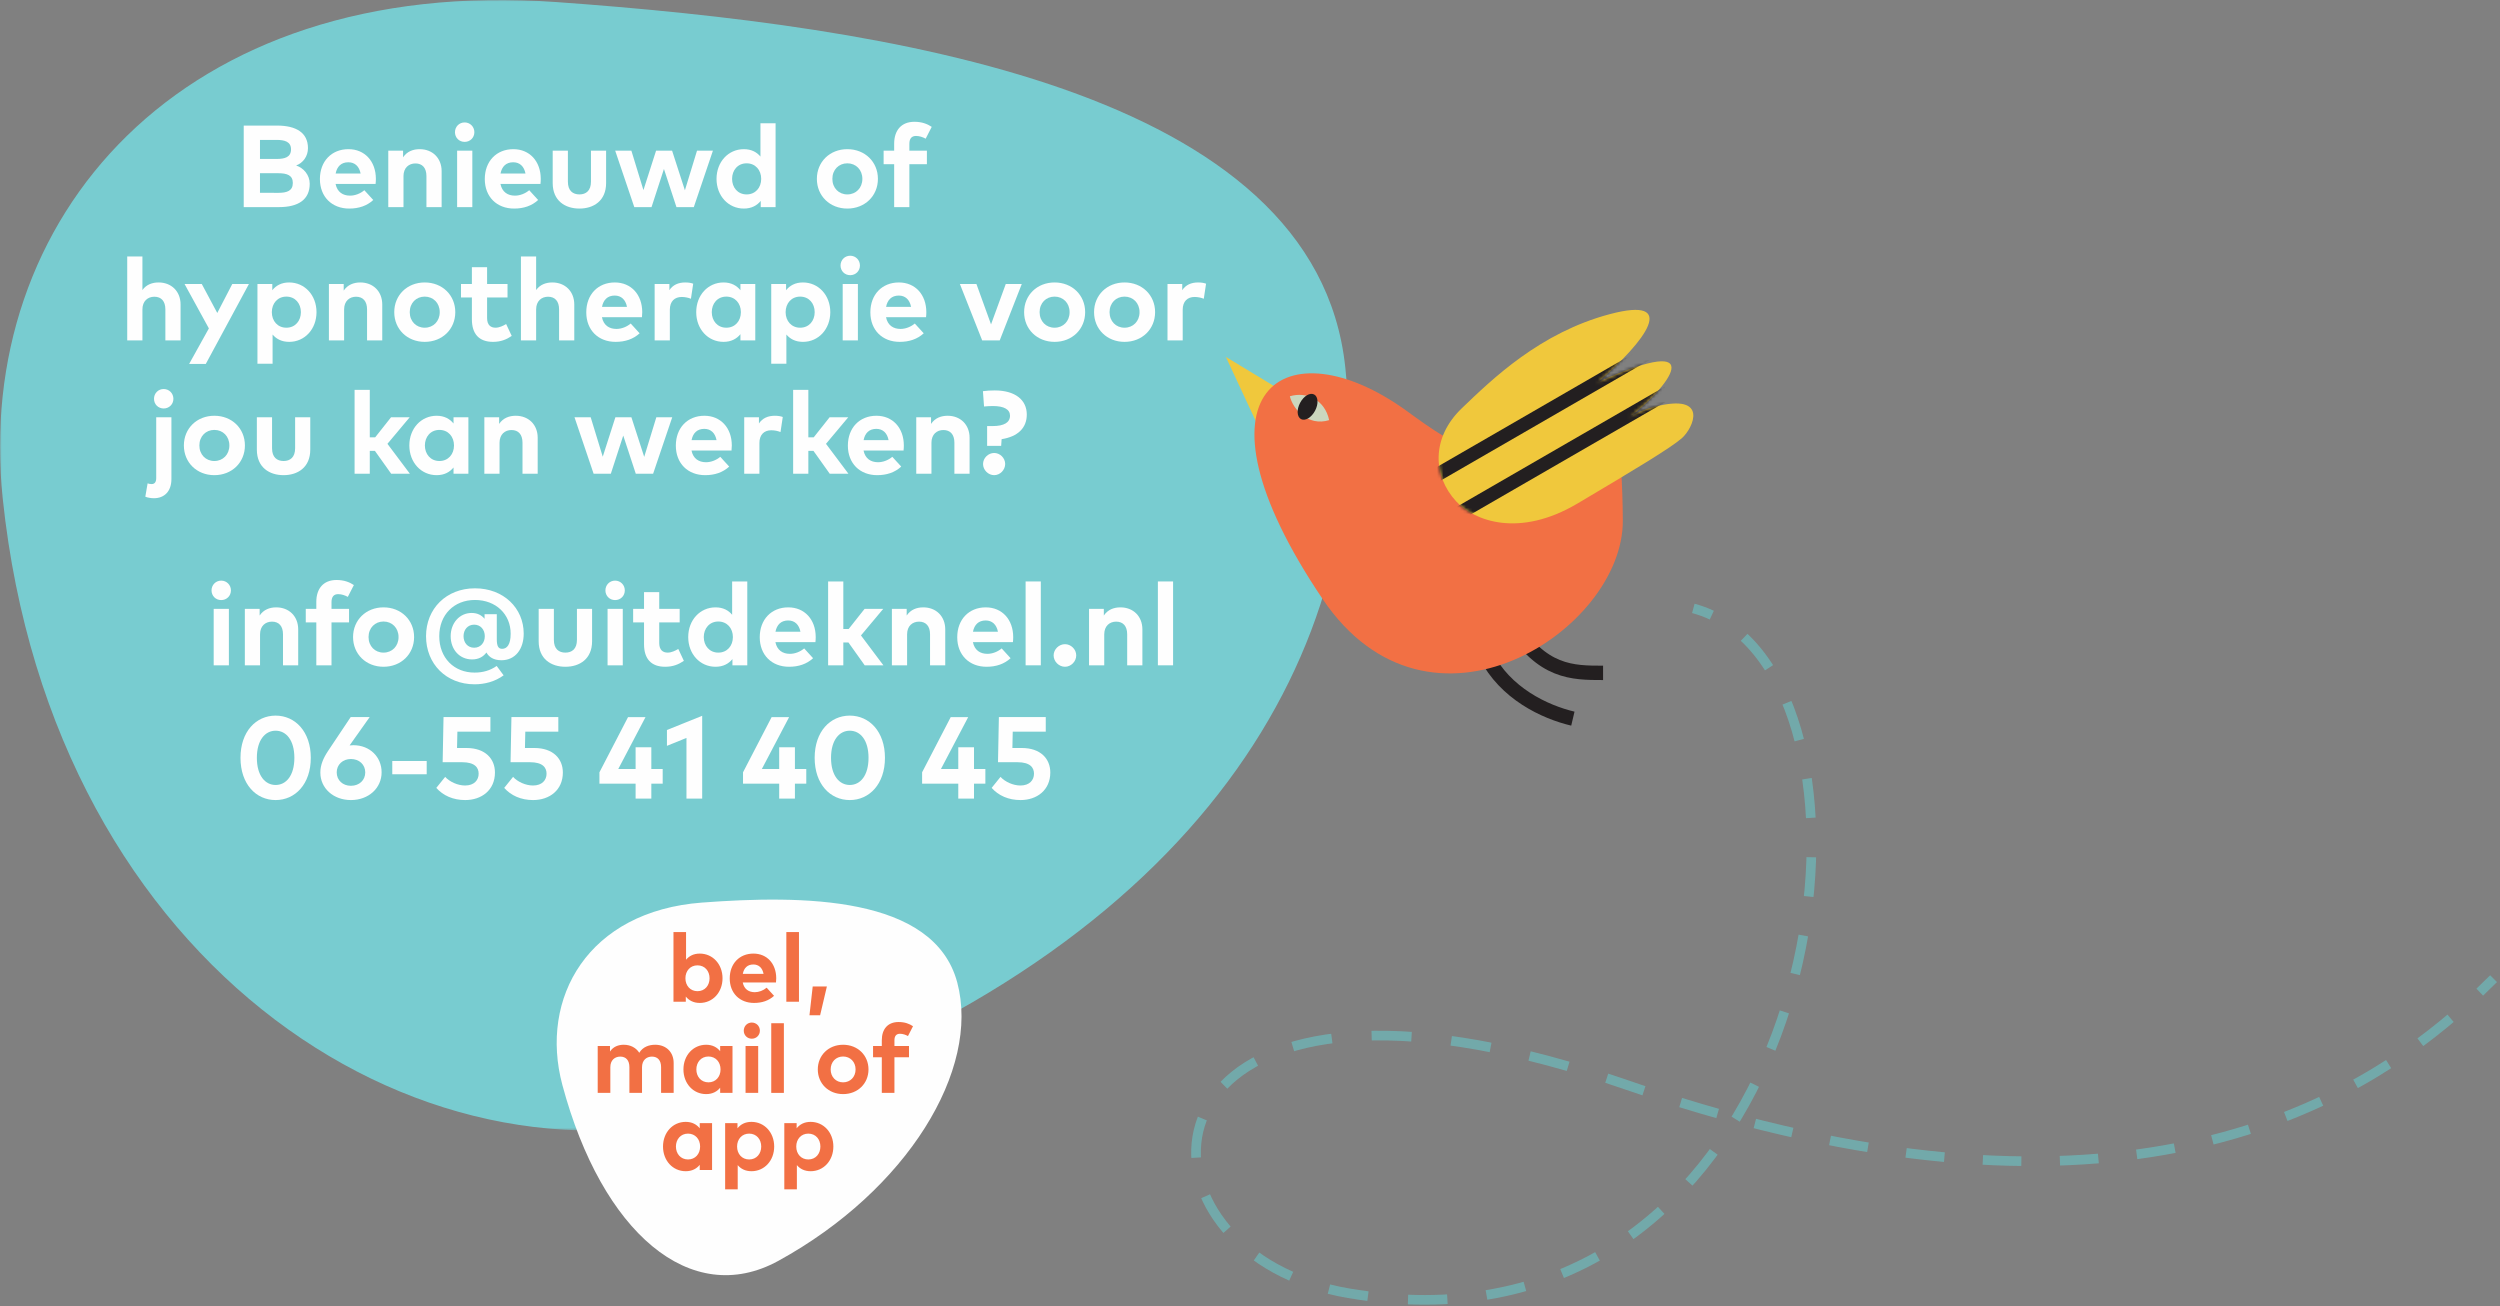 <?xml version="1.0" encoding="UTF-8"?>
<svg width="777px" height="406px" viewBox="0 0 777 406" version="1.1" xmlns="http://www.w3.org/2000/svg" xmlns:xlink="http://www.w3.org/1999/xlink">
    <rect x="0" y="0" width="777" height="406" fill="#808080" stroke="none"/>
    <title>CTA</title>
    <defs>
        <polygon id="path-1" points="0 0 419.107 0 419.107 351.369 0 351.369"></polygon>
        <path d="M53.207,1.322 C31.524,7.079 16.713,21.457 7.197,30.585 L7.197,30.585 C-2.316,39.716 -1.869,51.574 5.437,59.494 L5.437,59.494 C11.093,65.628 25.04,70.911 43.147,60.182 L43.147,60.182 C61.258,49.456 72.118,42.909 75.598,39.875 L75.598,39.875 C79.077,36.845 84.291,25.731 67.219,30.084 L67.219,30.084 C61.891,31.441 59.234,33.445 59.135,33.52 L59.135,33.52 C71.152,24.317 85.552,6.274 49.445,22.503 L49.445,22.503 C62.008,11.726 71.452,0 61.183,0 L61.183,0 C59.255,0 56.632,0.411 53.207,1.322 L53.207,1.322 Z" id="path-3"></path>
        <path d="M53.207,1.322 C31.524,7.079 16.713,21.457 7.197,30.585 L7.197,30.585 C-2.316,39.716 -1.869,51.574 5.437,59.494 L5.437,59.494 C11.093,65.628 25.04,70.911 43.147,60.182 L43.147,60.182 C61.258,49.456 72.118,42.909 75.598,39.875 L75.598,39.875 C79.077,36.845 84.291,25.731 67.219,30.084 L67.219,30.084 C61.891,31.441 59.234,33.445 59.135,33.52 L59.135,33.52 C71.152,24.317 85.552,6.274 49.445,22.503 L49.445,22.503 C62.008,11.726 71.452,0 61.183,0 L61.183,0 C59.255,0 56.632,0.411 53.207,1.322 L53.207,1.322 Z" id="path-5"></path>
    </defs>
    <g id="Page-1" stroke="none" stroke-width="1" fill="none" fill-rule="evenodd">
        <g id="Homepage" transform="translate(-1071, -1862)">
            <g id="CTA" transform="translate(1071, 1862)">
                <g id="Group-3">
                    <mask id="mask-2" fill="white">
                        <use xlink:href="#path-1"></use>
                    </mask>
                    <g id="Clip-2"></g>
                    <path d="M231.071,343.54 C373.751,294.468 427.236,201.009 418.122,114.23 C409.005,27.449 275.172,8.019 172.939,0.642 C55.82,-7.81 -8.261,68.234 0.856,155.013 C16.304,302.052 134.26,376.837 231.071,343.54" id="Fill-1" fill="#78CCD0" mask="url(#mask-2)"></path>
                </g>
                <g id="----Benieuwd-of-" transform="translate(75.751, 37.853)" fill="#FEFEFE" fill-rule="nonzero">
                    <path d="M0,1.177 L0,26.518 L10.969,26.518 C17.051,26.518 20.509,24.129 20.509,19.26 C20.509,16.526 18.608,14.354 16.291,13.576 C18.409,12.798 19.966,10.752 19.966,8.2 C19.966,3.367 16.255,1.177 10.354,1.177 L0,1.177 Z M10.716,15.983 C13.504,15.983 15.259,16.635 15.259,19.006 C15.259,21.432 13.504,22.084 10.716,22.084 L5.05,22.065 L5.05,15.983 L10.716,15.983 Z M10.209,5.629 C12.707,5.629 14.698,6.173 14.698,8.562 C14.698,11.024 12.743,11.549 10.227,11.549 L5.05,11.549 L5.05,5.629 L10.209,5.629 Z" id="Shape"></path>
                    <path d="M32.546,8.508 C27.297,8.508 23.676,12.273 23.676,17.794 C23.676,23.314 27.405,26.971 32.781,26.971 C35.732,26.971 38.266,26.138 40.257,24.31 L37.488,21.269 C36.221,22.337 34.573,22.952 33.053,22.952 C30.826,22.952 29.053,21.848 28.546,19.314 L40.981,19.314 C41.036,18.916 41.072,18.264 41.072,17.721 C41.054,12.255 37.596,8.508 32.546,8.508 Z M32.51,12.58 C34.537,12.58 35.895,13.847 36.329,16.092 L28.564,16.092 C28.98,13.92 30.283,12.58 32.51,12.58 Z" id="Shape"></path>
                    <path d="M54.684,8.508 C52.693,8.508 50.774,9.177 49.525,11.042 L49.525,8.978 L44.927,8.978 L44.927,26.518 L49.652,26.518 L49.652,16.907 C49.652,14.264 51.335,12.942 53.362,12.942 C55.517,12.942 56.784,14.336 56.784,16.87 L56.784,26.518 L61.508,26.518 L61.508,15.35 C61.508,11.277 58.666,8.508 54.684,8.508 Z" id="Path"></path>
                    <path d="M71.047,8.978 L66.323,8.978 L66.323,26.518 L71.047,26.518 L71.047,8.978 Z M68.658,0.199 C66.957,0.199 65.653,1.539 65.653,3.24 C65.653,4.942 66.957,6.245 68.658,6.245 C70.36,6.245 71.681,4.942 71.681,3.24 C71.681,1.539 70.36,0.199 68.658,0.199 Z" id="Shape"></path>
                    <path d="M83.791,8.508 C78.541,8.508 74.921,12.273 74.921,17.794 C74.921,23.314 78.65,26.971 84.026,26.971 C86.977,26.971 89.511,26.138 91.502,24.31 L88.732,21.269 C87.465,22.337 85.818,22.952 84.298,22.952 C82.071,22.952 80.297,21.848 79.79,19.314 L92.226,19.314 C92.28,18.916 92.316,18.264 92.316,17.721 C92.298,12.255 88.841,8.508 83.791,8.508 Z M83.754,12.58 C85.782,12.58 87.139,13.847 87.574,16.092 L79.808,16.092 C80.225,13.92 81.528,12.58 83.754,12.58 Z" id="Shape"></path>
                    <path d="M112.626,8.978 L107.92,8.978 L107.92,18.626 C107.92,21.432 106.363,22.572 104.336,22.572 C102.29,22.572 100.752,21.432 100.752,18.626 L100.752,8.978 L96.027,8.978 L96.027,19.043 C96.027,24.582 99.937,26.971 104.336,26.971 C108.716,26.971 112.626,24.582 112.626,19.043 L112.626,8.978 Z" id="Path"></path>
                    <polygon id="Path" points="133.135 8.978 128.157 8.978 124.229 21.233 120.482 8.978 115.45 8.978 121.387 26.518 126.745 26.518 130.601 14.662 134.492 26.518 139.886 26.518 145.824 8.978 140.882 8.978 137.117 21.287"></polygon>
                    <path d="M155.435,8.508 C150.602,8.508 146.946,12.472 146.946,17.739 C146.946,23.007 150.602,26.971 155.435,26.971 C157.843,26.971 159.544,25.993 160.685,24.582 L160.685,26.518 L165.301,26.518 L165.301,0.453 L160.594,0.453 L160.594,10.806 C159.454,9.431 157.789,8.508 155.435,8.508 Z M156.304,12.906 C159.001,12.906 160.83,14.97 160.83,17.739 C160.83,20.509 159.001,22.572 156.304,22.572 C153.535,22.572 151.779,20.418 151.779,17.739 C151.779,15.06 153.535,12.906 156.304,12.906 Z" id="Shape"></path>
                    <path d="M187.601,8.508 C182.153,8.508 178.134,12.454 178.134,17.739 C178.134,23.025 182.153,26.971 187.601,26.971 C193.068,26.971 197.105,23.025 197.105,17.739 C197.105,12.454 193.068,8.508 187.601,8.508 Z M187.601,12.906 C190.262,12.906 192.271,14.897 192.271,17.739 C192.271,20.581 190.262,22.572 187.601,22.572 C184.94,22.572 182.949,20.581 182.949,17.739 C182.949,14.897 184.94,12.906 187.601,12.906 Z" id="Shape"></path>
                    <path d="M212.328,8.978 L206.879,8.978 L206.879,6.86 C206.879,5.231 207.585,4.399 208.943,4.399 C210.047,4.399 211.079,4.779 211.948,5.249 L213.83,1.575 C212.491,0.688 210.825,0 208.436,0 C204.345,0 202.155,2.697 202.155,6.806 L202.155,8.978 L198.878,8.978 L198.878,13.178 L202.155,13.178 L202.155,26.518 L206.879,26.518 L206.879,13.178 L212.328,13.178 L212.328,8.978 Z" id="Path"></path>
                </g>
                <g id="hypnotherapie-voor-" transform="translate(39.54, 79.48)" fill="#FEFEFE" fill-rule="nonzero">
                    <path d="M4.724,0.235 L0,0.235 L0,26.319 L4.724,26.319 L4.724,16.707 C4.724,14.065 6.408,12.743 8.435,12.743 C10.589,12.743 11.856,14.137 11.856,16.671 L11.856,26.319 L16.581,26.319 L16.581,15.151 C16.581,11.078 13.739,8.308 9.757,8.308 C7.838,8.308 5.973,8.924 4.724,10.662 L4.724,0.235 Z" id="Path"></path>
                    <polygon id="Path" points="37.832 8.779 32.655 8.779 27.985 17.794 23.17 8.779 17.812 8.779 25.378 22.59 19.242 33.632 24.419 33.632"></polygon>
                    <path d="M50.321,8.308 C47.914,8.308 46.231,9.286 45.09,10.716 L45.09,8.779 L40.474,8.779 L40.474,33.56 L45.181,33.56 L45.181,24.491 C46.321,25.849 47.986,26.772 50.34,26.772 C55.173,26.772 58.829,22.808 58.829,17.54 C58.829,12.273 55.173,8.308 50.321,8.308 Z M49.453,12.707 C52.24,12.707 53.978,14.861 53.978,17.54 C53.978,20.219 52.24,22.373 49.453,22.373 C46.774,22.373 44.945,20.31 44.945,17.54 C44.945,14.771 46.774,12.707 49.453,12.707 Z" id="Shape"></path>
                    <path d="M72.441,8.308 C70.45,8.308 68.531,8.978 67.282,10.843 L67.282,8.779 L62.685,8.779 L62.685,26.319 L67.409,26.319 L67.409,16.707 C67.409,14.065 69.092,12.743 71.12,12.743 C73.274,12.743 74.541,14.137 74.541,16.671 L74.541,26.319 L79.265,26.319 L79.265,15.151 C79.265,11.078 76.423,8.308 72.441,8.308 Z" id="Path"></path>
                    <path d="M92.461,8.308 C87.013,8.308 82.994,12.255 82.994,17.54 C82.994,22.826 87.013,26.772 92.461,26.772 C97.928,26.772 101.964,22.826 101.964,17.54 C101.964,12.255 97.928,8.308 92.461,8.308 Z M92.461,12.707 C95.122,12.707 97.131,14.698 97.131,17.54 C97.131,20.382 95.122,22.373 92.461,22.373 C89.8,22.373 87.809,20.382 87.809,17.54 C87.809,14.698 89.8,12.707 92.461,12.707 Z" id="Shape"></path>
                    <path d="M118.201,8.779 L111.848,8.779 L111.848,3.566 L107.123,3.566 L107.123,8.779 L103.738,8.779 L103.738,12.979 L107.123,12.979 L107.123,19.767 C107.123,24.31 109.35,26.772 113.694,26.772 C116.192,26.772 117.966,25.975 119.504,24.925 L117.767,21.233 C116.807,21.812 115.595,22.373 114.472,22.373 C113.006,22.373 111.848,21.577 111.848,19.386 L111.848,12.979 L118.201,12.979 L118.201,8.779 Z" id="Path"></path>
                    <path d="M127.089,0.235 L122.364,0.235 L122.364,26.319 L127.089,26.319 L127.089,16.707 C127.089,14.065 128.772,12.743 130.8,12.743 C132.954,12.743 134.221,14.137 134.221,16.671 L134.221,26.319 L138.945,26.319 L138.945,15.151 C138.945,11.078 136.103,8.308 132.121,8.308 C130.202,8.308 128.338,8.924 127.089,10.662 L127.089,0.235 Z" id="Path"></path>
                    <path d="M151.544,8.308 C146.294,8.308 142.674,12.074 142.674,17.594 C142.674,23.115 146.403,26.772 151.779,26.772 C154.729,26.772 157.264,25.939 159.255,24.111 L156.485,21.07 C155.218,22.138 153.571,22.753 152.051,22.753 C149.824,22.753 148.05,21.649 147.543,19.115 L159.979,19.115 C160.033,18.717 160.069,18.065 160.069,17.522 C160.051,12.055 156.594,8.308 151.544,8.308 Z M151.507,12.381 C153.535,12.381 154.892,13.648 155.327,15.893 L147.561,15.893 C147.978,13.721 149.281,12.381 151.507,12.381 Z" id="Shape"></path>
                    <path d="M173.446,8.308 C171.292,8.308 169.609,9.051 168.505,10.698 L168.505,8.779 L163.925,8.779 L163.925,26.319 L168.649,26.319 L168.649,16.762 C168.649,14.155 170.152,12.816 172.342,12.816 C173.301,12.816 174.424,13.033 175.202,13.377 L175.908,8.689 C175.256,8.453 174.46,8.308 173.446,8.308 Z" id="Path"></path>
                    <path d="M195.2,8.779 L190.584,8.779 L190.584,10.716 C189.426,9.286 187.743,8.308 185.335,8.308 C180.502,8.308 176.846,12.273 176.846,17.54 C176.846,22.808 180.502,26.772 185.335,26.772 C187.743,26.772 189.444,25.794 190.584,24.382 L190.584,26.319 L195.2,26.319 L195.2,8.779 Z M186.204,12.707 C188.901,12.707 190.729,14.771 190.729,17.54 C190.729,20.31 188.901,22.373 186.204,22.373 C183.434,22.373 181.679,20.219 181.679,17.54 C181.679,14.861 183.434,12.707 186.204,12.707 Z" id="Shape"></path>
                    <path d="M210.007,8.308 C207.6,8.308 205.916,9.286 204.776,10.716 L204.776,8.779 L200.16,8.779 L200.16,33.56 L204.866,33.56 L204.866,24.491 C206.007,25.849 207.672,26.772 210.025,26.772 C214.858,26.772 218.515,22.808 218.515,17.54 C218.515,12.273 214.858,8.308 210.007,8.308 Z M209.138,12.707 C211.926,12.707 213.664,14.861 213.664,17.54 C213.664,20.219 211.926,22.373 209.138,22.373 C206.459,22.373 204.631,20.31 204.631,17.54 C204.631,14.771 206.459,12.707 209.138,12.707 Z" id="Shape"></path>
                    <path d="M227.095,8.779 L222.37,8.779 L222.37,26.319 L227.095,26.319 L227.095,8.779 Z M224.705,0 C223.004,0 221.7,1.339 221.7,3.041 C221.7,4.743 223.004,6.046 224.705,6.046 C226.407,6.046 227.728,4.743 227.728,3.041 C227.728,1.339 226.407,0 224.705,0 Z" id="Shape"></path>
                    <path d="M239.838,8.308 C234.589,8.308 230.968,12.074 230.968,17.594 C230.968,23.115 234.697,26.772 240.073,26.772 C243.024,26.772 245.558,25.939 247.549,24.111 L244.78,21.07 C243.512,22.138 241.865,22.753 240.345,22.753 C238.118,22.753 236.344,21.649 235.838,19.115 L248.273,19.115 C248.327,18.717 248.364,18.065 248.364,17.522 C248.346,12.055 244.888,8.308 239.838,8.308 Z M239.802,12.381 C241.829,12.381 243.187,13.648 243.621,15.893 L235.856,15.893 C236.272,13.721 237.575,12.381 239.802,12.381 Z" id="Shape"></path>
                    <polygon id="Path" points="278.032 8.779 273.054 8.779 268.474 21.341 263.931 8.779 258.79 8.779 265.723 26.319 271.171 26.319"></polygon>
                    <path d="M288.223,8.308 C282.774,8.308 278.756,12.255 278.756,17.54 C278.756,22.826 282.774,26.772 288.223,26.772 C293.689,26.772 297.726,22.826 297.726,17.54 C297.726,12.255 293.689,8.308 288.223,8.308 Z M288.223,12.707 C290.883,12.707 292.893,14.698 292.893,17.54 C292.893,20.382 290.883,22.373 288.223,22.373 C285.562,22.373 283.571,20.382 283.571,17.54 C283.571,14.698 285.562,12.707 288.223,12.707 Z" id="Shape"></path>
                    <path d="M309.962,8.308 C304.514,8.308 300.495,12.255 300.495,17.54 C300.495,22.826 304.514,26.772 309.962,26.772 C315.429,26.772 319.465,22.826 319.465,17.54 C319.465,12.255 315.429,8.308 309.962,8.308 Z M309.962,12.707 C312.623,12.707 314.632,14.698 314.632,17.54 C314.632,20.382 312.623,22.373 309.962,22.373 C307.301,22.373 305.31,20.382 305.31,17.54 C305.31,14.698 307.301,12.707 309.962,12.707 Z" id="Shape"></path>
                    <path d="M332.842,8.308 C330.688,8.308 329.005,9.051 327.901,10.698 L327.901,8.779 L323.321,8.779 L323.321,26.319 L328.045,26.319 L328.045,16.762 C328.045,14.155 329.548,12.816 331.738,12.816 C332.697,12.816 333.82,13.033 334.598,13.377 L335.304,8.689 C334.652,8.453 333.856,8.308 332.842,8.308 Z" id="Path"></path>
                </g>
                <g id="-jou-kan-werken?" transform="translate(45.167, 120.909)" fill="#FEFEFE" fill-rule="nonzero">
                    <path d="M8.109,8.779 L3.385,8.779 L3.385,27.713 C3.385,29.053 2.769,29.541 1.973,29.541 C1.521,29.541 1.104,29.469 0.706,29.324 L0,33.469 C0.67,33.759 1.81,33.94 2.661,33.94 C5.901,33.94 8.109,31.822 8.109,27.985 L8.109,8.779 Z M5.702,0 C4,0 2.697,1.339 2.697,3.041 C2.697,4.743 4,6.046 5.702,6.046 C7.403,6.046 8.725,4.743 8.725,3.041 C8.725,1.339 7.403,0 5.702,0 Z" id="Shape"></path>
                    <path d="M21.45,8.308 C16.002,8.308 11.983,12.255 11.983,17.54 C11.983,22.826 16.002,26.772 21.45,26.772 C26.917,26.772 30.953,22.826 30.953,17.54 C30.953,12.255 26.917,8.308 21.45,8.308 Z M21.45,12.707 C24.111,12.707 26.12,14.698 26.12,17.54 C26.12,20.382 24.111,22.373 21.45,22.373 C18.789,22.373 16.798,20.382 16.798,17.54 C16.798,14.698 18.789,12.707 21.45,12.707 Z" id="Shape"></path>
                    <path d="M51.263,8.779 L46.556,8.779 L46.556,18.427 C46.556,21.233 45,22.373 42.972,22.373 C40.927,22.373 39.388,21.233 39.388,18.427 L39.388,8.779 L34.664,8.779 L34.664,18.843 C34.664,24.382 38.574,26.772 42.972,26.772 C47.353,26.772 51.263,24.382 51.263,18.843 L51.263,8.779 Z" id="Path"></path>
                    <polygon id="Path" points="69.762 0.253 65.038 0.253 65.038 26.319 69.762 26.319 69.762 19.224 71.355 19.224 76.405 26.319 82.216 26.319 75.247 17.033 82.162 8.779 76.369 8.779 71.428 15.024 69.762 15.024"></polygon>
                    <path d="M100.408,8.779 L95.792,8.779 L95.792,10.716 C94.633,9.286 92.95,8.308 90.542,8.308 C85.709,8.308 82.053,12.273 82.053,17.54 C82.053,22.808 85.709,26.772 90.542,26.772 C92.95,26.772 94.651,25.794 95.792,24.382 L95.792,26.319 L100.408,26.319 L100.408,8.779 Z M91.411,12.707 C94.108,12.707 95.937,14.771 95.937,17.54 C95.937,20.31 94.108,22.373 91.411,22.373 C88.642,22.373 86.886,20.219 86.886,17.54 C86.886,14.861 88.642,12.707 91.411,12.707 Z" id="Shape"></path>
                    <path d="M115.124,8.308 C113.133,8.308 111.214,8.978 109.965,10.843 L109.965,8.779 L105.367,8.779 L105.367,26.319 L110.092,26.319 L110.092,16.707 C110.092,14.065 111.775,12.743 113.803,12.743 C115.957,12.743 117.224,14.137 117.224,16.671 L117.224,26.319 L121.948,26.319 L121.948,15.151 C121.948,11.078 119.106,8.308 115.124,8.308 Z" id="Path"></path>
                    <polygon id="Path" points="151.073 8.779 146.095 8.779 142.167 21.034 138.42 8.779 133.388 8.779 139.325 26.319 144.683 26.319 148.539 14.463 152.431 26.319 157.825 26.319 163.762 8.779 158.82 8.779 155.055 21.088"></polygon>
                    <path d="M173.754,8.308 C168.505,8.308 164.884,12.074 164.884,17.594 C164.884,23.115 168.613,26.772 173.989,26.772 C176.94,26.772 179.474,25.939 181.465,24.111 L178.696,21.07 C177.428,22.138 175.781,22.753 174.261,22.753 C172.034,22.753 170.26,21.649 169.754,19.115 L182.189,19.115 C182.243,18.717 182.28,18.065 182.28,17.522 C182.261,12.055 178.804,8.308 173.754,8.308 Z M173.718,12.381 C175.745,12.381 177.103,13.648 177.537,15.893 L169.772,15.893 C170.188,13.721 171.491,12.381 173.718,12.381 Z" id="Shape"></path>
                    <path d="M195.656,8.308 C193.502,8.308 191.819,9.051 190.715,10.698 L190.715,8.779 L186.135,8.779 L186.135,26.319 L190.86,26.319 L190.86,16.762 C190.86,14.155 192.362,12.816 194.552,12.816 C195.512,12.816 196.634,13.033 197.412,13.377 L198.118,8.689 C197.467,8.453 196.67,8.308 195.656,8.308 Z" id="Path"></path>
                    <polygon id="Path" points="206.065 0.253 201.34 0.253 201.34 26.319 206.065 26.319 206.065 19.224 207.658 19.224 212.708 26.319 218.518 26.319 211.549 17.033 218.464 8.779 212.672 8.779 207.73 15.024 206.065 15.024"></polygon>
                    <path d="M227.221,8.308 C221.972,8.308 218.352,12.074 218.352,17.594 C218.352,23.115 222.081,26.772 227.457,26.772 C230.407,26.772 232.941,25.939 234.933,24.111 L232.163,21.07 C230.896,22.138 229.249,22.753 227.728,22.753 C225.502,22.753 223.728,21.649 223.221,19.115 L235.657,19.115 C235.711,18.717 235.747,18.065 235.747,17.522 C235.729,12.055 232.272,8.308 227.221,8.308 Z M227.185,12.381 C229.213,12.381 230.57,13.648 231.005,15.893 L223.239,15.893 C223.655,13.721 224.959,12.381 227.185,12.381 Z" id="Shape"></path>
                    <path d="M249.359,8.308 C247.368,8.308 245.449,8.978 244.2,10.843 L244.2,8.779 L239.603,8.779 L239.603,26.319 L244.327,26.319 L244.327,16.707 C244.327,14.065 246.01,12.743 248.038,12.743 C250.192,12.743 251.459,14.137 251.459,16.671 L251.459,26.319 L256.183,26.319 L256.183,15.151 C256.183,11.078 253.341,8.308 249.359,8.308 Z" id="Path"></path>
                    <path d="M265.994,17.667 L266.139,15.585 C271.171,14.789 273.959,12.11 273.959,7.928 C273.959,3.349 270.302,0.434 263.985,0.434 C262.754,0.434 261.342,0.525 260.329,0.67 L260.672,5.43 C261.433,5.358 262.446,5.286 263.424,5.286 C266.881,5.286 268.746,6.335 268.746,8.29 C268.746,10.408 266.863,11.512 263.37,11.512 L261.632,11.512 L261.632,17.667 L265.994,17.667 Z M263.822,19.875 C261.976,19.875 260.365,21.45 260.365,23.314 C260.365,25.161 261.976,26.772 263.822,26.772 C265.65,26.772 267.243,25.161 267.243,23.296 C267.243,21.45 265.65,19.875 263.822,19.875 Z" id="Shape"></path>
                </g>
                <g id="---info@uitdeknel.nl" transform="translate(65.745, 180.261)" fill="#FEFEFE" fill-rule="nonzero">
                    <path d="M5.394,8.978 L0.67,8.978 L0.67,26.518 L5.394,26.518 L5.394,8.978 Z M3.005,0.199 C1.303,0.199 0,1.539 0,3.24 C0,4.942 1.303,6.245 3.005,6.245 C4.706,6.245 6.028,4.942 6.028,3.24 C6.028,1.539 4.706,0.199 3.005,0.199 Z" id="Shape"></path>
                    <path d="M20.11,8.508 C18.119,8.508 16.201,9.177 14.952,11.042 L14.952,8.978 L10.354,8.978 L10.354,26.518 L15.078,26.518 L15.078,16.907 C15.078,14.264 16.762,12.942 18.789,12.942 C20.943,12.942 22.21,14.336 22.21,16.87 L22.21,26.518 L26.935,26.518 L26.935,15.35 C26.935,11.277 24.093,8.508 20.11,8.508 Z" id="Path"></path>
                    <path d="M42.737,8.978 L37.289,8.978 L37.289,6.86 C37.289,5.231 37.995,4.399 39.352,4.399 C40.456,4.399 41.488,4.779 42.357,5.249 L44.239,1.575 C42.9,0.688 41.235,0 38.845,0 C34.754,0 32.564,2.697 32.564,6.806 L32.564,8.978 L29.288,8.978 L29.288,13.178 L32.564,13.178 L32.564,26.518 L37.289,26.518 L37.289,13.178 L42.737,13.178 L42.737,8.978 Z" id="Path"></path>
                    <path d="M53.453,8.508 C48.005,8.508 43.986,12.454 43.986,17.739 C43.986,23.025 48.005,26.971 53.453,26.971 C58.92,26.971 62.956,23.025 62.956,17.739 C62.956,12.454 58.92,8.508 53.453,8.508 Z M53.453,12.906 C56.114,12.906 58.123,14.897 58.123,17.739 C58.123,20.581 56.114,22.572 53.453,22.572 C50.792,22.572 48.801,20.581 48.801,17.739 C48.801,14.897 50.792,12.906 53.453,12.906 Z" id="Shape"></path>
                    <path d="M88.66,10.625 L84.859,10.625 L84.859,12.055 C83.972,10.987 82.687,10.245 80.84,10.245 C77.093,10.245 74.324,13.377 74.324,17.468 C74.324,21.559 77.021,24.69 80.985,24.69 C83.103,24.69 84.515,23.785 85.438,22.536 C86.162,23.876 87.61,24.944 90.108,24.944 C94.416,24.944 97.023,21.468 97.023,16.671 C97.023,8.761 90.778,2.588 81.872,2.588 C72.966,2.588 66.667,8.924 66.667,17.468 C66.667,26.066 72.912,32.419 81.745,32.419 C84.949,32.419 88.099,31.587 90.778,29.632 L88.624,26.717 C86.596,28.147 84.298,28.781 81.745,28.781 C75.356,28.781 70.776,24.201 70.776,17.468 C70.776,10.788 75.392,6.209 81.872,6.209 C88.352,6.209 92.968,10.625 92.968,16.689 C92.968,20.056 91.846,21.396 90.307,21.396 C89.094,21.396 88.66,20.454 88.66,18.427 L88.66,10.625 Z M81.619,13.884 C83.592,13.884 84.931,15.404 84.931,17.468 C84.931,19.531 83.592,21.052 81.619,21.052 C79.609,21.052 78.324,19.477 78.324,17.468 C78.324,15.458 79.609,13.884 81.619,13.884 Z" id="Shape"></path>
                    <path d="M118.274,8.978 L113.567,8.978 L113.567,18.626 C113.567,21.432 112.011,22.572 109.983,22.572 C107.938,22.572 106.399,21.432 106.399,18.626 L106.399,8.978 L101.675,8.978 L101.675,19.043 C101.675,24.582 105.585,26.971 109.983,26.971 C114.364,26.971 118.274,24.582 118.274,19.043 L118.274,8.978 Z" id="Path"></path>
                    <path d="M127.813,8.978 L123.088,8.978 L123.088,26.518 L127.813,26.518 L127.813,8.978 Z M125.424,0.199 C123.722,0.199 122.419,1.539 122.419,3.24 C122.419,4.942 123.722,6.245 125.424,6.245 C127.125,6.245 128.446,4.942 128.446,3.24 C128.446,1.539 127.125,0.199 125.424,0.199 Z" id="Shape"></path>
                    <path d="M145.498,8.978 L139.144,8.978 L139.144,3.765 L134.42,3.765 L134.42,8.978 L131.035,8.978 L131.035,13.178 L134.42,13.178 L134.42,19.966 C134.42,24.509 136.646,26.971 140.991,26.971 C143.489,26.971 145.263,26.174 146.801,25.125 L145.063,21.432 C144.104,22.011 142.891,22.572 141.769,22.572 C140.303,22.572 139.144,21.776 139.144,19.586 L139.144,13.178 L145.498,13.178 L145.498,8.978 Z" id="Path"></path>
                    <path d="M156.645,8.508 C151.812,8.508 148.155,12.472 148.155,17.739 C148.155,23.007 151.812,26.971 156.645,26.971 C159.052,26.971 160.754,25.993 161.894,24.582 L161.894,26.518 L166.51,26.518 L166.51,0.453 L161.803,0.453 L161.803,10.806 C160.663,9.431 158.998,8.508 156.645,8.508 Z M157.513,12.906 C160.211,12.906 162.039,14.97 162.039,17.739 C162.039,20.509 160.211,22.572 157.513,22.572 C154.744,22.572 152.988,20.418 152.988,17.739 C152.988,15.06 154.744,12.906 157.513,12.906 Z" id="Shape"></path>
                    <path d="M179.253,8.508 C174.004,8.508 170.383,12.273 170.383,17.794 C170.383,23.314 174.112,26.971 179.488,26.971 C182.439,26.971 184.973,26.138 186.964,24.31 L184.195,21.269 C182.928,22.337 181.28,22.952 179.76,22.952 C177.533,22.952 175.76,21.848 175.253,19.314 L187.688,19.314 C187.743,18.916 187.779,18.264 187.779,17.721 C187.761,12.255 184.303,8.508 179.253,8.508 Z M179.217,12.58 C181.244,12.58 182.602,13.847 183.036,16.092 L175.271,16.092 C175.687,13.92 176.99,12.58 179.217,12.58 Z" id="Shape"></path>
                    <polygon id="Path" points="196.359 0.453 191.634 0.453 191.634 26.518 196.359 26.518 196.359 19.423 197.952 19.423 203.002 26.518 208.812 26.518 201.843 17.232 208.758 8.978 202.966 8.978 198.024 15.223 196.359 15.223"></polygon>
                    <path d="M221.212,8.508 C219.221,8.508 217.302,9.177 216.053,11.042 L216.053,8.978 L211.455,8.978 L211.455,26.518 L216.18,26.518 L216.18,16.907 C216.18,14.264 217.863,12.942 219.89,12.942 C222.044,12.942 223.312,14.336 223.312,16.87 L223.312,26.518 L228.036,26.518 L228.036,15.35 C228.036,11.277 225.194,8.508 221.212,8.508 Z" id="Path"></path>
                    <path d="M240.634,8.508 C235.385,8.508 231.765,12.273 231.765,17.794 C231.765,23.314 235.494,26.971 240.87,26.971 C243.82,26.971 246.354,26.138 248.346,24.31 L245.576,21.269 C244.309,22.337 242.662,22.952 241.141,22.952 C238.915,22.952 237.141,21.848 236.634,19.314 L249.07,19.314 C249.124,18.916 249.16,18.264 249.16,17.721 C249.142,12.255 245.685,8.508 240.634,8.508 Z M240.598,12.58 C242.626,12.58 243.983,13.847 244.418,16.092 L236.652,16.092 C237.068,13.92 238.372,12.58 240.598,12.58 Z" id="Shape"></path>
                    <polygon id="Path" points="257.74 0.453 253.016 0.453 253.016 26.518 257.74 26.518"></polygon>
                    <path d="M265.252,19.948 C263.37,19.948 261.722,21.559 261.722,23.441 C261.722,25.342 263.37,26.971 265.252,26.971 C267.117,26.971 268.746,25.342 268.746,23.441 C268.746,21.559 267.117,19.948 265.252,19.948 Z" id="Path"></path>
                    <path d="M282.484,8.508 C280.493,8.508 278.575,9.177 277.326,11.042 L277.326,8.978 L272.728,8.978 L272.728,26.518 L277.452,26.518 L277.452,16.907 C277.452,14.264 279.136,12.942 281.163,12.942 C283.317,12.942 284.584,14.336 284.584,16.87 L284.584,26.518 L289.309,26.518 L289.309,15.35 C289.309,11.277 286.467,8.508 282.484,8.508 Z" id="Path"></path>
                    <polygon id="Path" points="298.848 0.453 294.124 0.453 294.124 26.518 298.848 26.518"></polygon>
                </g>
                <g id="----06-55-41-40-45" transform="translate(74.747, 222.413)" fill="#FEFEFE" fill-rule="nonzero">
                    <path d="M10.915,0 C4.851,0 0,4.924 0,13.123 C0,21.323 4.851,26.247 10.915,26.247 C16.961,26.247 21.848,21.323 21.848,13.123 C21.848,4.924 16.961,0 10.915,0 Z M10.915,4.688 C14.173,4.688 16.744,7.584 16.744,13.123 C16.744,18.662 14.173,21.559 10.915,21.559 C7.675,21.559 5.086,18.662 5.086,13.123 C5.086,7.584 7.675,4.688 10.915,4.688 Z" id="Shape"></path>
                    <path d="M40.149,0.453 L34.248,0.453 L27.224,10.969 C25.686,13.286 24.817,15.386 24.817,17.703 C24.817,22.608 28.908,26.247 34.32,26.247 C39.768,26.247 43.859,22.572 43.859,17.613 C43.859,12.87 40.221,9.195 35.08,9.195 C34.646,9.195 34.248,9.232 33.904,9.268 L40.149,0.453 Z M34.32,13.485 C36.872,13.485 38.773,15.205 38.773,17.649 C38.773,20.11 36.872,21.812 34.32,21.812 C31.804,21.812 29.903,20.11 29.903,17.649 C29.903,15.205 31.804,13.485 34.32,13.485 Z" id="Shape"></path>
                    <polygon id="Path" points="57.87 14.101 47.172 14.101 47.172 18.228 57.87 18.228"></polygon>
                    <path d="M77.672,0.453 L63.101,0.453 L62.829,14.481 L68.857,14.481 C72.821,14.481 74.016,16.146 74.016,18.047 C74.016,20.056 72.622,21.722 69.798,21.722 C67.463,21.722 64.983,20.545 63.608,19.043 L60.856,22.464 C62.956,24.835 66.051,26.247 69.835,26.247 C74.957,26.247 79.084,23.133 79.084,17.685 C79.084,13.449 76.116,10.064 70.215,10.064 L67.3,10.064 L67.409,4.996 L77.672,4.996 L77.672,0.453 Z" id="Path"></path>
                    <path d="M98.779,0.453 L84.207,0.453 L83.935,14.481 L89.963,14.481 C93.927,14.481 95.122,16.146 95.122,18.047 C95.122,20.056 93.728,21.722 90.904,21.722 C88.569,21.722 86.09,20.545 84.714,19.043 L81.962,22.464 C84.062,24.835 87.158,26.247 90.941,26.247 C96.063,26.247 100.19,23.133 100.19,17.685 C100.19,13.449 97.222,10.064 91.321,10.064 L88.407,10.064 L88.515,4.996 L98.779,4.996 L98.779,0.453 Z" id="Path"></path>
                    <polygon id="Path" points="127.686 9.847 122.799 9.847 122.799 16.599 117.405 16.599 125.876 0.471 120.446 0.471 111.558 17.613 111.558 21.16 122.799 21.16 122.799 25.794 127.686 25.794 127.686 21.16 131.216 21.16 131.216 16.599 127.686 16.599"></polygon>
                    <polygon id="Path" points="143.492 0.054 132.541 4.471 132.541 9.395 138.605 6.933 138.605 25.794 143.492 25.794"></polygon>
                    <polygon id="Path" points="172.313 9.847 167.426 9.847 167.426 16.599 162.032 16.599 170.503 0.471 165.073 0.471 156.185 17.613 156.185 21.16 167.426 21.16 167.426 25.794 172.313 25.794 172.313 21.16 175.843 21.16 175.843 16.599 172.313 16.599"></polygon>
                    <path d="M189.364,0 C183.3,0 178.449,4.924 178.449,13.123 C178.449,21.323 183.3,26.247 189.364,26.247 C195.41,26.247 200.298,21.323 200.298,13.123 C200.298,4.924 195.41,0 189.364,0 Z M189.364,4.688 C192.623,4.688 195.193,7.584 195.193,13.123 C195.193,18.662 192.623,21.559 189.364,21.559 C186.124,21.559 183.536,18.662 183.536,13.123 C183.536,7.584 186.124,4.688 189.364,4.688 Z" id="Shape"></path>
                    <polygon id="Path" points="227.974 9.847 223.087 9.847 223.087 16.599 217.693 16.599 226.164 0.471 220.734 0.471 211.846 17.613 211.846 21.16 223.087 21.16 223.087 25.794 227.974 25.794 227.974 21.16 231.504 21.16 231.504 16.599 227.974 16.599"></polygon>
                    <path d="M250.275,0.453 L235.704,0.453 L235.432,14.481 L241.46,14.481 C245.424,14.481 246.619,16.146 246.619,18.047 C246.619,20.056 245.225,21.722 242.401,21.722 C240.066,21.722 237.586,20.545 236.21,19.043 L233.459,22.464 C235.559,24.835 238.654,26.247 242.437,26.247 C247.56,26.247 251.687,23.133 251.687,17.685 C251.687,13.449 248.718,10.064 242.817,10.064 L239.903,10.064 L240.012,4.996 L250.275,4.996 L250.275,0.453 Z" id="Path"></path>
                </g>
                <g id="Group-14" transform="translate(173.019, 189.084)">
                    <path d="M369.065,9.002 C416.126,53.358 385.756,225.411 258.23,214.412" id="Stroke-4" stroke="#72A9AA" stroke-width="3" stroke-dasharray="12.237,12.237"></path>
                    <path d="M228.279,207.566 C174.194,183.519 188.366,103.367 320.44,144.143" id="Stroke-6" stroke="#72A9AA" stroke-width="3" stroke-dasharray="12.408,12.408"></path>
                    <path d="M349.331,153.592 C488.805,196.621 559.214,153.967 593.289,123.346" id="Stroke-8" stroke="#72A9AA" stroke-width="3" stroke-dasharray="11.979,11.979"></path>
                    <path d="M353.268,-1.7119639e-13 C355.262,0.541 357.177,1.243 359.011,2.102 M252.141,213.754 C250.147,213.498 248.127,213.195 246.089,212.85 C243.999,212.495 241.976,212.072 240.013,211.579 M326.356,146.024 C328.293,146.657 330.253,147.318 332.24,148.003 C334.143,148.661 336.037,149.304 337.917,149.928 M597.688,119.274 C599.201,117.835 600.633,116.439 601.981,115.09" id="Stroke-10" stroke="#72A9AA" stroke-width="3"></path>
                    <path d="M68.897,202.787 C109.032,180.768 131.73,143.292 124.486,116.239 C117.239,89.186 76.186,89.12 45.215,91.433 C9.733,94.082 -5.484,121.063 1.763,148.116 C14.037,193.953 41.664,217.726 68.897,202.787" id="Fill-12" fill="#FEFEFE"></path>
                </g>
                <g id="bel,-" transform="translate(209.314, 289.685)" fill="#F27044" fill-rule="nonzero">
                    <path d="M8.18,6.691 C6.225,6.691 4.857,7.458 3.91,8.601 L3.91,0 L0,0 L0,21.653 L3.834,21.653 L3.834,20.044 C4.782,21.217 6.18,22.029 8.195,22.029 C12.21,22.029 15.247,18.736 15.247,14.36 C15.247,9.985 12.21,6.691 8.18,6.691 Z M7.458,10.345 C9.774,10.345 11.218,12.135 11.218,14.36 C11.218,16.586 9.774,18.375 7.458,18.375 C5.233,18.375 3.714,16.661 3.714,14.36 C3.714,12.06 5.233,10.345 7.458,10.345 Z" id="Shape"></path>
                    <path d="M24.856,6.691 C20.495,6.691 17.488,9.819 17.488,14.405 C17.488,18.992 20.586,22.029 25.052,22.029 C27.503,22.029 29.608,21.337 31.262,19.819 L28.961,17.292 C27.909,18.18 26.54,18.691 25.277,18.691 C23.428,18.691 21.954,17.774 21.533,15.668 L31.863,15.668 C31.908,15.338 31.939,14.796 31.939,14.345 C31.923,9.804 29.051,6.691 24.856,6.691 Z M24.826,10.075 C26.51,10.075 27.638,11.127 27.999,12.992 L21.548,12.992 C21.894,11.187 22.977,10.075 24.826,10.075 Z" id="Shape"></path>
                    <polygon id="Path" points="39.006 0 35.081 0 35.081 21.653 39.006 21.653"></polygon>
                    <polygon id="Path" points="43.277 16.901 42.269 25.863 45.577 25.863 47.682 16.901"></polygon>
                </g>
                <g id="mail-of-" transform="translate(185.767, 317.642)" fill="#F27044" fill-rule="nonzero">
                    <path d="M17.864,7.067 C15.954,7.067 14.044,7.714 12.917,9.563 C11.939,8.015 10.21,7.067 8.105,7.067 C6.451,7.067 4.857,7.624 3.819,9.173 L3.819,7.458 L1.13686838e-13,7.458 L1.13686838e-13,22.029 L3.925,22.029 L3.925,14.044 C3.925,11.849 5.323,10.751 7.007,10.751 C8.797,10.751 9.849,11.909 9.849,14.014 L9.849,22.029 L13.774,22.029 L13.774,14.044 C13.774,11.849 15.172,10.751 16.856,10.751 C18.631,10.751 19.698,11.909 19.698,14.014 L19.698,22.029 L23.608,22.029 L23.608,12.751 C23.608,9.368 21.292,7.067 17.864,7.067 Z" id="Path"></path>
                    <path d="M41.893,7.458 L38.059,7.458 L38.059,9.067 C37.096,7.879 35.698,7.067 33.698,7.067 C29.683,7.067 26.646,10.36 26.646,14.736 C26.646,19.112 29.683,22.405 33.698,22.405 C35.698,22.405 37.111,21.593 38.059,20.42 L38.059,22.029 L41.893,22.029 L41.893,7.458 Z M34.42,10.721 C36.66,10.721 38.179,12.436 38.179,14.736 C38.179,17.037 36.66,18.751 34.42,18.751 C32.119,18.751 30.66,16.962 30.66,14.736 C30.66,12.511 32.119,10.721 34.42,10.721 Z" id="Shape"></path>
                    <path d="M49.878,7.458 L45.953,7.458 L45.953,22.029 L49.878,22.029 L49.878,7.458 Z M47.893,0.165 C46.479,0.165 45.397,1.278 45.397,2.692 C45.397,4.105 46.479,5.188 47.893,5.188 C49.306,5.188 50.404,4.105 50.404,2.692 C50.404,1.278 49.306,0.165 47.893,0.165 Z" id="Shape"></path>
                    <polygon id="Path" points="57.862 0.376 53.938 0.376 53.938 22.029 57.862 22.029"></polygon>
                    <path d="M76.268,7.067 C71.742,7.067 68.404,10.345 68.404,14.736 C68.404,19.127 71.742,22.405 76.268,22.405 C80.809,22.405 84.162,19.127 84.162,14.736 C84.162,10.345 80.809,7.067 76.268,7.067 Z M76.268,10.721 C78.478,10.721 80.147,12.375 80.147,14.736 C80.147,17.097 78.478,18.751 76.268,18.751 C74.057,18.751 72.403,17.097 72.403,14.736 C72.403,12.375 74.057,10.721 76.268,10.721 Z" id="Shape"></path>
                    <path d="M96.748,7.458 L92.222,7.458 L92.222,5.699 C92.222,4.346 92.809,3.654 93.936,3.654 C94.854,3.654 95.711,3.97 96.433,4.361 L97.996,1.308 C96.884,0.571 95.5,0 93.515,0 C90.117,0 88.298,2.24 88.298,5.654 L88.298,7.458 L85.576,7.458 L85.576,10.947 L88.298,10.947 L88.298,22.029 L92.222,22.029 L92.222,10.947 L96.748,10.947 L96.748,7.458 Z" id="Path"></path>
                </g>
                <g id="app" transform="translate(206.064, 348.676)" fill="#F27044" fill-rule="nonzero">
                    <path d="M15.247,0.391 L11.413,0.391 L11.413,2 C10.451,0.812 9.052,0 7.052,0 C3.037,0 0,3.293 0,7.669 C0,12.045 3.037,15.338 7.052,15.338 C9.052,15.338 10.466,14.526 11.413,13.353 L11.413,14.962 L15.247,14.962 L15.247,0.391 Z M7.774,3.654 C10.015,3.654 11.533,5.368 11.533,7.669 C11.533,9.969 10.015,11.684 7.774,11.684 C5.473,11.684 4.015,9.894 4.015,7.669 C4.015,5.443 5.473,3.654 7.774,3.654 Z" id="Shape"></path>
                    <path d="M27.488,0 C25.488,0 24.089,0.812 23.142,2 L23.142,0.391 L19.308,0.391 L19.308,20.976 L23.217,20.976 L23.217,13.443 C24.164,14.571 25.548,15.338 27.503,15.338 C31.517,15.338 34.555,12.045 34.555,7.669 C34.555,3.293 31.517,0 27.488,0 Z M26.766,3.654 C29.082,3.654 30.525,5.443 30.525,7.669 C30.525,9.894 29.082,11.684 26.766,11.684 C24.54,11.684 23.022,9.969 23.022,7.669 C23.022,5.368 24.54,3.654 26.766,3.654 Z" id="Shape"></path>
                    <path d="M45.878,0 C43.878,0 42.48,0.812 41.532,2 L41.532,0.391 L37.698,0.391 L37.698,20.976 L41.607,20.976 L41.607,13.443 C42.555,14.571 43.938,15.338 45.893,15.338 C49.908,15.338 52.945,12.045 52.945,7.669 C52.945,3.293 49.908,0 45.878,0 Z M45.156,3.654 C47.472,3.654 48.915,5.443 48.915,7.669 C48.915,9.894 47.472,11.684 45.156,11.684 C42.931,11.684 41.412,9.969 41.412,7.669 C41.412,5.368 42.931,3.654 45.156,3.654 Z" id="Shape"></path>
                </g>
                <g id="Group-19" transform="translate(461.797, 193.766)" stroke="#231F20" stroke-width="4.467">
                    <path d="M0,9.814 C6.022,21.783 18.339,27.526 27.05,29.586" id="Stroke-15"></path>
                    <path d="M7.922,0 C17.429,15.36 26.933,15.36 36.44,15.36" id="Stroke-17"></path>
                </g>
                <polygon id="Fill-20" fill="#F0C83C" points="380.997 110.927 397.313 120.806 390.907 132.189"></polygon>
                <g id="Group-29" transform="translate(389.878, 96.312)">
                    <path d="M106.853,27.999 C111.686,23.26 114.402,42.81 114.493,65.538 C114.627,99.583 54.364,139.068 21.173,89.836 C-23.054,24.239 10.051,4.485 47.223,31.333 C62.671,42.492 78.794,55.521 106.853,27.999" id="Fill-21" fill="#F27044"></path>
                    <path d="M11.009,26.848 C16.203,25.299 21.87,27.903 23.224,34.267 C16.614,36.301 11.943,30.786 11.009,26.848" id="Fill-23" fill="#CBD7BE"></path>
                    <path d="M14.482,33.948 C15.764,34.629 17.715,33.467 18.838,31.353 C19.963,29.238 19.834,26.97 18.552,26.289 C17.271,25.607 15.319,26.769 14.197,28.884 C13.071,30.998 13.2,33.266 14.482,33.948" id="Fill-25" fill="#231F20"></path>
                    <path d="M62.683,59.496 C68.339,65.626 82.288,70.912 100.396,60.183 C118.503,49.458 129.367,42.907 132.846,39.876 C136.322,36.843 141.537,25.733 124.465,30.085 C119.035,31.469 116.378,33.524 116.378,33.524 C128.394,24.321 142.8,6.273 106.691,22.504 C121.61,9.706 132.135,-4.435 110.452,1.323 C88.769,7.078 73.958,21.459 64.445,30.586 C54.929,39.714 55.376,51.572 62.683,59.496" id="Fill-27" fill="#F0C83C"></path>
                </g>
                <g id="Group-36" transform="translate(447.125, 96.312)">
                    <g id="Group-32">
                        <mask id="mask-4" fill="white">
                            <use xlink:href="#path-3"></use>
                        </mask>
                        <g id="Clip-31"></g>
                        <polygon id="Fill-30" fill="#231F20" mask="url(#mask-4)" points="-12.03 55.481 -9.914 59.148 79.524 7.484 77.408 3.817"></polygon>
                    </g>
                    <g id="Group-35">
                        <mask id="mask-6" fill="white">
                            <use xlink:href="#path-5"></use>
                        </mask>
                        <g id="Clip-34"></g>
                        <polygon id="Fill-33" fill="#231F20" mask="url(#mask-6)" points="-5.218 67.468 -3.101 71.135 86.337 19.471 84.221 15.804"></polygon>
                    </g>
                </g>
            </g>
        </g>
    </g>
</svg>